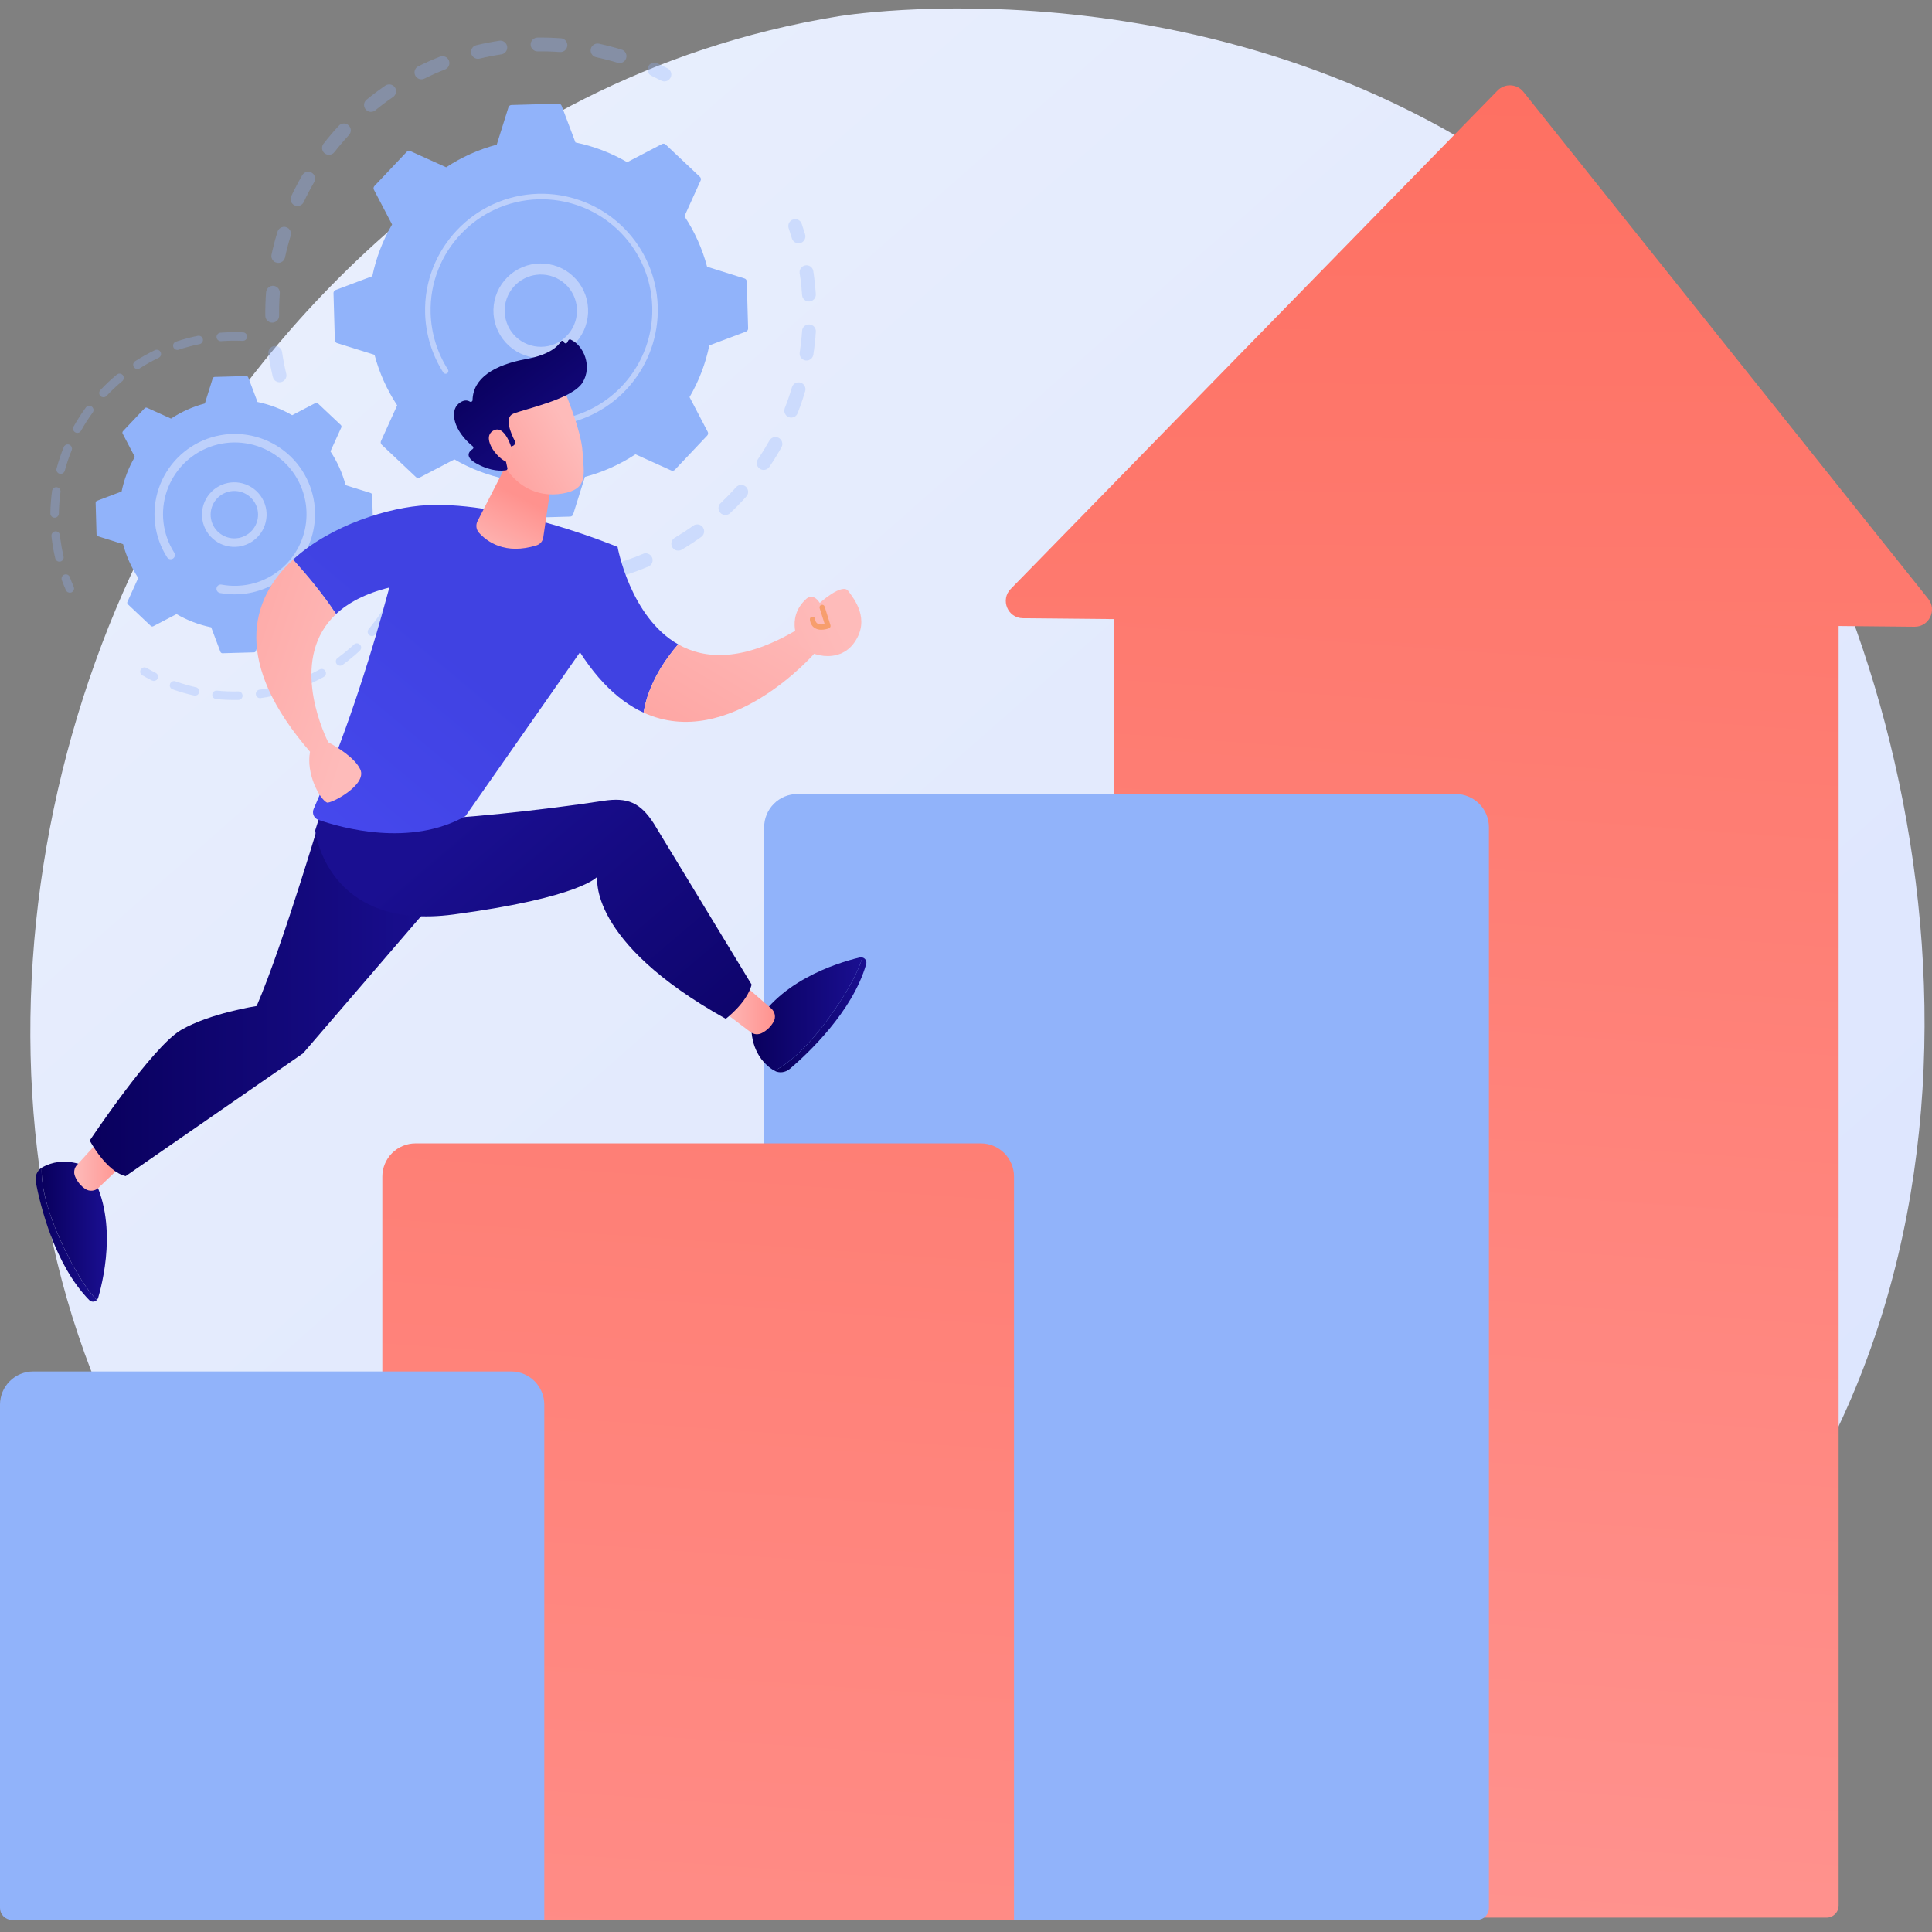<?xml version="1.0" encoding="UTF-8"?> <svg xmlns="http://www.w3.org/2000/svg" width="95" height="95" viewBox="0 0 95 95" fill="none"><rect x="0" y="0" width="95" height="95" fill="#808080" stroke="none"/><path d="M83.277 80.556C66.251 98.507 40.098 93.197 36.233 92.343C31.362 91.268 19.776 88.71 11.129 78.611C-2.109 63.148 -0.772 38.983 9.451 22.69C12.426 17.95 22.437 3.862 41.237 0.799C42.336 0.62 61.967 -2.256 77.763 10.985C79.892 12.771 83.33 16.004 86.343 20.712C95.689 35.317 100.112 62.806 83.277 80.556Z" fill="url(#paint0_linear_595_14341)"></path><path d="M56.406 26.563H88.774C89.208 26.563 89.624 26.735 89.93 27.041C90.237 27.348 90.409 27.763 90.409 28.197V93.7C90.409 93.778 90.394 93.855 90.364 93.927C90.334 93.999 90.29 94.065 90.235 94.12C90.18 94.175 90.114 94.219 90.042 94.249C89.97 94.278 89.893 94.294 89.815 94.294H54.771V28.197C54.771 27.763 54.944 27.348 55.25 27.041C55.557 26.735 55.972 26.563 56.406 26.563Z" fill="url(#paint1_linear_595_14341)"></path><path d="M49.699 28.959L73.638 4.451C73.722 4.365 73.823 4.297 73.935 4.254C74.047 4.21 74.167 4.19 74.287 4.196C74.407 4.202 74.525 4.234 74.632 4.288C74.739 4.343 74.833 4.42 74.908 4.514L94.813 29.442C95.259 30 94.856 30.825 94.142 30.818L50.298 30.399C49.551 30.392 49.178 29.493 49.699 28.959Z" fill="url(#paint2_linear_595_14341)"></path><path d="M39.21 39.043H71.579C72.012 39.043 72.428 39.215 72.735 39.522C73.041 39.828 73.213 40.244 73.213 40.677V93.815C73.213 93.893 73.198 93.97 73.168 94.042C73.138 94.114 73.094 94.18 73.039 94.235C72.984 94.29 72.919 94.334 72.847 94.363C72.774 94.393 72.697 94.409 72.619 94.409H37.575V40.677C37.575 40.244 37.748 39.828 38.054 39.522C38.361 39.215 38.777 39.043 39.21 39.043Z" fill="#91B3FA"></path><path d="M20.435 56.222H48.226C48.659 56.222 49.075 56.394 49.382 56.7C49.688 57.007 49.861 57.422 49.861 57.855V94.408H18.8V57.855C18.8 57.422 18.973 57.007 19.279 56.7C19.586 56.394 20.002 56.222 20.435 56.222Z" fill="url(#paint3_linear_595_14341)"></path><path d="M1.635 67.437H25.129C25.562 67.437 25.978 67.609 26.285 67.915C26.591 68.222 26.764 68.637 26.764 69.07V94.409H0.594C0.516 94.409 0.439 94.393 0.367 94.363C0.295 94.333 0.229 94.29 0.174 94.234C0.119 94.179 0.075 94.114 0.045 94.042C0.015 93.97 -1.76362e-05 93.892 1.51975e-08 93.815V69.07C1.51975e-08 68.637 0.172 68.222 0.479 67.915C0.785 67.609 1.201 67.437 1.635 67.437Z" fill="#91B3FA"></path><g opacity="0.3"><path d="M13.789 18.794C13.706 18.805 13.622 18.784 13.553 18.737C13.484 18.689 13.435 18.618 13.416 18.536C13.327 18.164 13.253 17.782 13.196 17.401C13.183 17.312 13.206 17.222 13.259 17.149C13.313 17.077 13.393 17.029 13.482 17.016L13.489 17.015C13.577 17.004 13.666 17.027 13.736 17.081C13.807 17.134 13.854 17.213 13.868 17.301C13.922 17.663 13.992 18.026 14.076 18.379C14.097 18.467 14.082 18.559 14.035 18.636C13.988 18.712 13.912 18.767 13.824 18.788C13.813 18.79 13.801 18.793 13.789 18.794ZM13.43 15.863C13.417 15.864 13.403 15.865 13.39 15.866C13.3 15.867 13.213 15.832 13.149 15.769C13.084 15.706 13.048 15.62 13.046 15.53C13.042 15.146 13.054 14.758 13.082 14.376C13.085 14.331 13.096 14.286 13.116 14.246C13.135 14.205 13.163 14.168 13.197 14.139C13.23 14.109 13.27 14.086 13.313 14.071C13.356 14.057 13.401 14.051 13.446 14.055C13.491 14.058 13.535 14.07 13.576 14.091C13.616 14.111 13.652 14.139 13.681 14.174C13.71 14.209 13.732 14.249 13.745 14.292C13.759 14.335 13.763 14.38 13.759 14.425C13.732 14.788 13.721 15.157 13.725 15.523C13.726 15.606 13.697 15.686 13.642 15.749C13.588 15.811 13.512 15.852 13.43 15.863ZM13.726 12.925C13.672 12.932 13.617 12.926 13.566 12.908C13.515 12.889 13.469 12.859 13.432 12.819C13.396 12.779 13.369 12.73 13.355 12.678C13.341 12.626 13.339 12.57 13.351 12.517C13.432 12.142 13.53 11.766 13.644 11.399C13.656 11.356 13.677 11.315 13.705 11.28C13.734 11.245 13.769 11.216 13.808 11.194C13.848 11.173 13.892 11.16 13.936 11.155C13.981 11.151 14.027 11.155 14.07 11.169C14.113 11.182 14.153 11.204 14.188 11.233C14.222 11.261 14.251 11.297 14.271 11.337C14.292 11.377 14.305 11.421 14.308 11.466C14.312 11.511 14.306 11.556 14.292 11.599C14.185 11.947 14.091 12.305 14.014 12.661C13.999 12.729 13.963 12.791 13.912 12.839C13.86 12.886 13.795 12.916 13.726 12.925V12.925ZM14.672 10.127C14.612 10.135 14.55 10.127 14.495 10.102C14.439 10.079 14.39 10.04 14.355 9.991C14.319 9.942 14.297 9.884 14.291 9.824C14.285 9.763 14.296 9.702 14.321 9.647C14.485 9.3 14.665 8.955 14.857 8.622C14.879 8.583 14.908 8.547 14.943 8.519C14.979 8.49 15.02 8.469 15.063 8.457C15.107 8.445 15.153 8.441 15.198 8.447C15.243 8.452 15.286 8.467 15.326 8.489C15.365 8.512 15.399 8.542 15.427 8.579C15.454 8.615 15.474 8.656 15.485 8.7C15.496 8.744 15.498 8.79 15.491 8.835C15.484 8.88 15.469 8.923 15.445 8.961C15.262 9.277 15.091 9.604 14.936 9.935C14.912 9.987 14.875 10.031 14.829 10.065C14.783 10.098 14.729 10.12 14.672 10.127V10.127ZM16.219 7.61C16.152 7.619 16.084 7.608 16.024 7.578C15.964 7.548 15.914 7.501 15.88 7.442C15.847 7.384 15.832 7.317 15.837 7.25C15.841 7.183 15.866 7.119 15.908 7.066C16.143 6.764 16.395 6.467 16.657 6.185C16.687 6.152 16.723 6.124 16.764 6.105C16.805 6.085 16.849 6.074 16.894 6.072C16.939 6.07 16.984 6.077 17.026 6.092C17.069 6.107 17.108 6.131 17.141 6.162C17.174 6.192 17.201 6.229 17.219 6.27C17.238 6.311 17.248 6.356 17.25 6.401C17.251 6.446 17.243 6.491 17.227 6.533C17.211 6.575 17.186 6.613 17.155 6.646C16.906 6.914 16.667 7.195 16.442 7.483C16.388 7.553 16.307 7.599 16.219 7.61V7.61ZM18.284 5.498C18.211 5.507 18.137 5.493 18.073 5.457C18.009 5.42 17.958 5.364 17.929 5.296C17.899 5.229 17.893 5.153 17.91 5.082C17.928 5.01 17.968 4.946 18.025 4.899C18.323 4.657 18.634 4.423 18.951 4.206C19.025 4.157 19.116 4.139 19.203 4.156C19.291 4.173 19.368 4.224 19.418 4.297C19.469 4.371 19.488 4.461 19.472 4.549C19.457 4.636 19.407 4.714 19.334 4.766C19.033 4.972 18.737 5.193 18.455 5.424C18.406 5.464 18.347 5.49 18.284 5.498V5.498ZM30.509 3.097C30.461 3.104 30.412 3.099 30.366 3.085C30.018 2.979 29.66 2.886 29.302 2.809C29.216 2.789 29.142 2.735 29.094 2.66C29.047 2.585 29.031 2.495 29.049 2.408C29.068 2.322 29.12 2.246 29.194 2.197C29.267 2.148 29.358 2.13 29.445 2.146C29.821 2.227 30.198 2.325 30.565 2.437C30.639 2.46 30.703 2.507 30.747 2.571C30.79 2.635 30.81 2.712 30.804 2.79C30.797 2.867 30.764 2.94 30.711 2.996C30.657 3.052 30.586 3.087 30.509 3.097ZM20.765 3.896C20.686 3.907 20.605 3.889 20.537 3.845C20.47 3.802 20.42 3.736 20.397 3.659C20.373 3.582 20.378 3.5 20.41 3.426C20.441 3.352 20.498 3.292 20.57 3.257C20.914 3.086 21.27 2.928 21.627 2.787C21.669 2.77 21.713 2.761 21.759 2.761C21.804 2.761 21.848 2.77 21.89 2.788C21.932 2.805 21.969 2.831 22.001 2.863C22.032 2.895 22.057 2.934 22.074 2.976C22.09 3.018 22.098 3.063 22.097 3.108C22.096 3.153 22.086 3.197 22.068 3.238C22.049 3.28 22.023 3.317 21.99 3.348C21.957 3.378 21.918 3.402 21.876 3.418C21.536 3.551 21.199 3.701 20.872 3.864C20.838 3.88 20.802 3.891 20.765 3.896ZM27.604 2.556C27.581 2.559 27.558 2.56 27.535 2.558C27.172 2.532 26.802 2.521 26.436 2.526C26.346 2.527 26.259 2.493 26.195 2.43C26.131 2.367 26.094 2.282 26.092 2.192C26.091 2.102 26.126 2.015 26.189 1.951C26.251 1.886 26.337 1.849 26.427 1.848C26.812 1.843 27.201 1.854 27.584 1.882C27.668 1.888 27.746 1.925 27.804 1.985C27.862 2.046 27.896 2.126 27.898 2.21C27.901 2.294 27.872 2.376 27.817 2.44C27.763 2.503 27.687 2.545 27.604 2.556V2.556ZM23.542 2.889C23.456 2.9 23.369 2.877 23.299 2.826C23.229 2.775 23.181 2.699 23.165 2.614C23.15 2.528 23.167 2.44 23.215 2.368C23.262 2.295 23.335 2.243 23.419 2.223C23.792 2.133 24.174 2.059 24.555 2.001C24.557 2.001 24.559 2.001 24.562 2C24.65 1.99 24.739 2.014 24.809 2.068C24.88 2.122 24.926 2.202 24.938 2.29C24.951 2.378 24.928 2.467 24.875 2.538C24.823 2.61 24.744 2.658 24.656 2.672C24.295 2.726 23.932 2.797 23.578 2.882C23.566 2.885 23.554 2.887 23.542 2.889Z" fill="#91B3FA"></path><path d="M32.714 3.998C32.646 4.007 32.576 3.994 32.515 3.963C32.359 3.882 32.2 3.804 32.04 3.729C31.999 3.711 31.962 3.684 31.93 3.652C31.899 3.619 31.875 3.58 31.859 3.538C31.843 3.495 31.836 3.45 31.838 3.405C31.839 3.36 31.85 3.316 31.869 3.275C31.889 3.234 31.916 3.197 31.949 3.167C31.983 3.136 32.022 3.113 32.065 3.098C32.108 3.083 32.153 3.077 32.198 3.08C32.243 3.083 32.288 3.095 32.328 3.115C32.496 3.193 32.664 3.276 32.827 3.361C32.891 3.394 32.943 3.447 32.975 3.512C33.007 3.576 33.017 3.65 33.005 3.721C32.992 3.792 32.957 3.857 32.905 3.907C32.853 3.957 32.786 3.989 32.714 3.998Z" fill="#91B3FA"></path></g><g opacity="0.3"><path d="M39.308 11.961C39.228 11.971 39.147 11.953 39.079 11.909C39.012 11.865 38.962 11.798 38.939 11.721C38.889 11.554 38.835 11.384 38.778 11.218C38.751 11.133 38.758 11.041 38.798 10.962C38.838 10.882 38.907 10.822 38.992 10.793C39.076 10.764 39.168 10.77 39.248 10.808C39.328 10.847 39.39 10.915 39.42 10.999C39.48 11.174 39.537 11.352 39.59 11.528C39.615 11.615 39.605 11.708 39.562 11.787C39.52 11.866 39.447 11.924 39.361 11.95C39.343 11.955 39.326 11.959 39.308 11.961Z" fill="#91B3FA"></path><path d="M28.356 28.812C28.201 28.832 28.046 28.85 27.889 28.865C27.799 28.874 27.71 28.846 27.641 28.789C27.571 28.732 27.527 28.649 27.519 28.56C27.51 28.47 27.538 28.381 27.595 28.312C27.652 28.242 27.735 28.199 27.824 28.19C28.186 28.155 28.545 28.106 28.896 28.043C28.984 28.029 29.074 28.05 29.146 28.101C29.219 28.152 29.268 28.23 29.284 28.318C29.3 28.405 29.281 28.495 29.231 28.569C29.18 28.642 29.104 28.693 29.016 28.71C28.799 28.749 28.577 28.784 28.356 28.812ZM26.098 28.913C26.079 28.916 26.06 28.917 26.04 28.916C25.662 28.901 25.28 28.87 24.906 28.823C24.861 28.818 24.817 28.805 24.777 28.783C24.737 28.762 24.702 28.732 24.674 28.697C24.646 28.662 24.625 28.621 24.612 28.578C24.6 28.534 24.597 28.488 24.602 28.444C24.608 28.399 24.622 28.355 24.645 28.316C24.668 28.277 24.698 28.243 24.734 28.215C24.77 28.188 24.811 28.168 24.855 28.157C24.899 28.146 24.945 28.143 24.99 28.15C25.346 28.195 25.708 28.224 26.068 28.239C26.152 28.242 26.233 28.278 26.293 28.338C26.353 28.397 26.388 28.478 26.392 28.562C26.396 28.647 26.368 28.73 26.313 28.795C26.259 28.86 26.182 28.902 26.098 28.913ZM30.747 28.273C30.663 28.284 30.579 28.263 30.509 28.214C30.44 28.166 30.392 28.093 30.373 28.011C30.355 27.929 30.367 27.843 30.409 27.769C30.451 27.696 30.518 27.641 30.599 27.614C30.939 27.503 31.28 27.376 31.611 27.236C31.652 27.218 31.697 27.208 31.742 27.206C31.788 27.205 31.833 27.213 31.875 27.23C31.917 27.246 31.955 27.271 31.988 27.302C32.02 27.334 32.046 27.372 32.064 27.413C32.081 27.455 32.09 27.5 32.09 27.545C32.09 27.59 32.081 27.635 32.064 27.677C32.046 27.718 32.021 27.756 31.988 27.788C31.956 27.819 31.918 27.844 31.875 27.861C31.527 28.008 31.168 28.142 30.809 28.259C30.789 28.265 30.768 28.27 30.747 28.273H30.747ZM23.222 28.478C23.178 28.483 23.133 28.48 23.09 28.469C22.725 28.371 22.36 28.257 22.004 28.129C21.921 28.097 21.853 28.034 21.816 27.953C21.778 27.872 21.774 27.78 21.805 27.696C21.835 27.613 21.897 27.544 21.977 27.506C22.058 27.467 22.15 27.462 22.234 27.491C22.572 27.612 22.919 27.721 23.266 27.814C23.342 27.834 23.408 27.88 23.454 27.944C23.5 28.008 23.522 28.086 23.517 28.164C23.511 28.242 23.479 28.316 23.425 28.373C23.372 28.431 23.3 28.468 23.222 28.478V28.478ZM33.394 27.072C33.316 27.082 33.238 27.065 33.172 27.024C33.105 26.983 33.055 26.921 33.029 26.847C33.004 26.773 33.005 26.693 33.031 26.62C33.058 26.546 33.109 26.485 33.176 26.445C33.484 26.262 33.789 26.063 34.081 25.854C34.117 25.826 34.158 25.807 34.202 25.796C34.246 25.785 34.292 25.782 34.337 25.789C34.381 25.796 34.424 25.812 34.463 25.835C34.501 25.859 34.535 25.89 34.561 25.927C34.587 25.964 34.606 26.005 34.616 26.049C34.626 26.094 34.627 26.139 34.619 26.184C34.611 26.228 34.595 26.271 34.57 26.309C34.545 26.347 34.513 26.379 34.476 26.405C34.168 26.625 33.848 26.834 33.524 27.027C33.484 27.051 33.44 27.066 33.394 27.072ZM35.713 25.32C35.642 25.329 35.57 25.316 35.507 25.282C35.444 25.247 35.394 25.194 35.363 25.13C35.332 25.065 35.322 24.992 35.336 24.922C35.349 24.852 35.384 24.787 35.436 24.738C35.697 24.491 35.951 24.23 36.19 23.963C36.219 23.929 36.255 23.901 36.296 23.881C36.336 23.861 36.38 23.849 36.425 23.846C36.47 23.843 36.516 23.849 36.558 23.864C36.601 23.878 36.64 23.901 36.674 23.931C36.708 23.962 36.735 23.998 36.754 24.039C36.773 24.08 36.785 24.124 36.787 24.169C36.789 24.214 36.782 24.259 36.766 24.301C36.75 24.344 36.727 24.382 36.696 24.415C36.444 24.697 36.177 24.971 35.902 25.23C35.85 25.28 35.784 25.311 35.713 25.32ZM37.594 23.105C37.53 23.113 37.464 23.102 37.405 23.075C37.346 23.046 37.297 23.002 37.262 22.946C37.228 22.891 37.21 22.827 37.212 22.762C37.213 22.696 37.233 22.633 37.27 22.579C37.471 22.281 37.662 21.971 37.837 21.659C37.882 21.582 37.955 21.526 38.041 21.503C38.127 21.48 38.218 21.491 38.296 21.534C38.373 21.578 38.431 21.649 38.456 21.735C38.481 21.82 38.471 21.912 38.429 21.99C38.245 22.319 38.044 22.645 37.832 22.958C37.805 22.998 37.77 23.032 37.729 23.057C37.688 23.082 37.642 23.099 37.595 23.105L37.594 23.105ZM38.948 20.532C38.889 20.54 38.83 20.532 38.775 20.509C38.721 20.487 38.673 20.451 38.637 20.404C38.601 20.358 38.577 20.303 38.569 20.245C38.56 20.186 38.567 20.127 38.588 20.072C38.719 19.738 38.838 19.394 38.94 19.05C38.952 19.007 38.972 18.966 39 18.93C39.028 18.895 39.063 18.865 39.102 18.843C39.142 18.821 39.185 18.807 39.23 18.802C39.275 18.797 39.321 18.801 39.364 18.814C39.408 18.827 39.448 18.849 39.483 18.877C39.518 18.906 39.547 18.941 39.568 18.981C39.589 19.021 39.602 19.065 39.606 19.11C39.609 19.155 39.604 19.201 39.59 19.244C39.483 19.605 39.358 19.967 39.22 20.319C39.198 20.376 39.161 20.426 39.113 20.463C39.065 20.5 39.008 20.524 38.948 20.532L38.948 20.532ZM39.703 17.724C39.651 17.731 39.598 17.726 39.548 17.708C39.498 17.691 39.453 17.663 39.417 17.625C39.38 17.588 39.352 17.542 39.336 17.492C39.32 17.442 39.316 17.389 39.324 17.337C39.377 16.983 39.417 16.622 39.441 16.264C39.449 16.175 39.49 16.093 39.558 16.035C39.626 15.977 39.713 15.947 39.802 15.954C39.891 15.959 39.974 16 40.033 16.067C40.092 16.133 40.123 16.22 40.118 16.309C40.093 16.686 40.051 17.066 39.994 17.439C39.983 17.512 39.949 17.579 39.896 17.631C39.844 17.682 39.776 17.715 39.703 17.724L39.703 17.724ZM39.822 14.822C39.815 14.822 39.808 14.823 39.801 14.824C39.711 14.83 39.623 14.8 39.555 14.741C39.487 14.682 39.446 14.598 39.44 14.508C39.422 14.245 39.395 13.979 39.361 13.717C39.349 13.622 39.336 13.528 39.321 13.434C39.308 13.345 39.33 13.255 39.383 13.182C39.437 13.11 39.517 13.062 39.606 13.048C39.65 13.041 39.695 13.043 39.738 13.053C39.782 13.063 39.823 13.082 39.859 13.109C39.895 13.135 39.925 13.169 39.948 13.207C39.971 13.245 39.986 13.288 39.992 13.332C40.007 13.431 40.021 13.53 40.034 13.63C40.07 13.905 40.097 14.185 40.116 14.462C40.122 14.548 40.095 14.633 40.041 14.7C39.986 14.767 39.908 14.81 39.822 14.822L39.822 14.822Z" fill="#91B3FA"></path><path d="M20.505 27.416C20.436 27.425 20.366 27.412 20.304 27.38C20.141 27.295 19.977 27.204 19.817 27.111C19.741 27.065 19.686 26.991 19.665 26.905C19.643 26.82 19.655 26.729 19.7 26.652C19.744 26.575 19.817 26.519 19.902 26.495C19.988 26.471 20.079 26.482 20.157 26.525C20.309 26.613 20.465 26.699 20.619 26.78C20.683 26.813 20.735 26.866 20.766 26.931C20.798 26.996 20.808 27.069 20.795 27.14C20.783 27.21 20.748 27.276 20.695 27.325C20.643 27.375 20.577 27.407 20.505 27.416L20.505 27.416Z" fill="#91B3FA"></path></g><path d="M20.452 23.458C20.476 23.48 20.507 23.495 20.539 23.499C20.572 23.504 20.605 23.498 20.634 23.483L22.345 22.59C23.135 23.049 23.994 23.377 24.89 23.561L25.57 25.364C25.581 25.395 25.602 25.421 25.63 25.44C25.657 25.458 25.689 25.468 25.722 25.466L28.037 25.401C28.07 25.4 28.101 25.389 28.128 25.369C28.154 25.349 28.174 25.322 28.183 25.29L28.76 23.451C29.644 23.218 30.484 22.842 31.246 22.339L33.004 23.134C33.034 23.148 33.068 23.151 33.1 23.145C33.133 23.139 33.162 23.122 33.185 23.099L34.775 21.417C34.798 21.393 34.812 21.363 34.817 21.33C34.821 21.298 34.816 21.264 34.8 21.235L33.906 19.526C34.367 18.737 34.695 17.878 34.878 16.984L36.683 16.305C36.714 16.293 36.74 16.272 36.759 16.244C36.777 16.217 36.787 16.185 36.786 16.152L36.72 13.84C36.719 13.807 36.708 13.775 36.688 13.749C36.669 13.722 36.641 13.703 36.609 13.693L34.769 13.116C34.535 12.234 34.159 11.395 33.655 10.633L34.451 8.876C34.465 8.846 34.469 8.813 34.462 8.78C34.456 8.748 34.44 8.718 34.416 8.696L32.733 7.107C32.709 7.084 32.679 7.07 32.646 7.065C32.613 7.061 32.58 7.067 32.551 7.082L30.84 7.975C30.05 7.515 29.191 7.187 28.296 7.004L27.616 5.201C27.604 5.17 27.583 5.143 27.556 5.125C27.528 5.107 27.496 5.097 27.463 5.098L25.149 5.163C25.116 5.164 25.084 5.176 25.058 5.195C25.031 5.215 25.012 5.243 25.002 5.274L24.425 7.113C23.541 7.347 22.702 7.723 21.939 8.226L20.181 7.431C20.151 7.417 20.117 7.413 20.085 7.419C20.053 7.426 20.023 7.442 20 7.466L18.41 9.147C18.388 9.171 18.373 9.202 18.369 9.234C18.364 9.267 18.37 9.3 18.385 9.329L19.279 11.038C18.819 11.827 18.491 12.686 18.307 13.581L16.502 14.26C16.471 14.272 16.445 14.293 16.426 14.32C16.408 14.348 16.398 14.38 16.399 14.413L16.465 16.725C16.466 16.758 16.477 16.79 16.497 16.816C16.517 16.842 16.544 16.862 16.576 16.872L18.416 17.448C18.65 18.331 19.026 19.17 19.53 19.932L18.734 21.688C18.72 21.718 18.716 21.752 18.723 21.784C18.729 21.817 18.745 21.846 18.77 21.869L20.452 23.458Z" fill="#91B3FA"></path><path d="M26.89 17.588C26.293 17.666 25.688 17.509 25.204 17.15C24.72 16.791 24.394 16.259 24.295 15.665C24.195 15.072 24.33 14.462 24.671 13.966C25.012 13.469 25.532 13.124 26.123 13.003C26.713 12.882 27.327 12.994 27.836 13.316C28.346 13.639 28.71 14.145 28.853 14.73C28.995 15.315 28.906 15.933 28.602 16.453C28.299 16.973 27.805 17.356 27.225 17.52C27.116 17.551 27.004 17.574 26.89 17.588ZM26.366 13.514C26.279 13.525 26.192 13.543 26.107 13.567C25.664 13.693 25.288 13.985 25.056 14.382C24.825 14.78 24.756 15.251 24.866 15.698C24.975 16.145 25.253 16.532 25.642 16.777C26.031 17.023 26.5 17.109 26.951 17.017C27.401 16.924 27.799 16.661 28.059 16.282C28.32 15.903 28.423 15.438 28.347 14.984C28.272 14.531 28.023 14.124 27.654 13.85C27.284 13.576 26.823 13.455 26.366 13.514Z" fill="#BDD0FB"></path><path d="M27.371 20.912C27.177 20.937 26.981 20.953 26.785 20.958C26.723 20.96 26.661 20.961 26.599 20.961C26.293 20.959 25.987 20.934 25.685 20.884L25.673 20.882C25.661 20.88 25.65 20.878 25.638 20.876C25.616 20.872 25.593 20.868 25.57 20.864C25.535 20.857 25.505 20.837 25.485 20.807C25.465 20.778 25.457 20.741 25.463 20.706C25.47 20.671 25.49 20.64 25.519 20.62C25.549 20.599 25.585 20.591 25.62 20.598C26.716 20.801 27.849 20.665 28.865 20.206C29.881 19.747 30.732 18.989 31.303 18.032C31.835 17.145 32.102 16.124 32.072 15.09C32.066 14.903 32.052 14.717 32.028 14.531C31.851 13.196 31.185 11.973 30.158 11.099C29.132 10.225 27.817 9.763 26.47 9.8C23.464 9.886 21.09 12.396 21.175 15.398C21.203 16.382 21.497 17.34 22.026 18.171C22.037 18.188 22.044 18.207 22.046 18.226C22.05 18.257 22.044 18.288 22.028 18.314C22.012 18.341 21.987 18.361 21.958 18.371C21.929 18.382 21.897 18.382 21.868 18.372C21.839 18.362 21.814 18.343 21.797 18.317C21.242 17.445 20.933 16.439 20.904 15.405C20.815 12.254 23.309 9.618 26.462 9.529C27.877 9.49 29.257 9.975 30.334 10.893C31.412 11.81 32.111 13.094 32.297 14.496C32.322 14.691 32.337 14.886 32.343 15.082C32.383 16.497 31.897 17.875 30.978 18.952C30.06 20.029 28.775 20.727 27.371 20.912Z" fill="#BDD0FB"></path><g opacity="0.3"><path d="M3.459 29.143C3.414 29.149 3.368 29.14 3.329 29.118C3.29 29.096 3.258 29.061 3.24 29.02C3.169 28.857 3.101 28.69 3.039 28.523C3.02 28.471 3.022 28.414 3.045 28.363C3.068 28.313 3.111 28.273 3.163 28.254C3.215 28.235 3.272 28.237 3.323 28.26C3.373 28.283 3.413 28.326 3.432 28.378C3.491 28.537 3.556 28.696 3.624 28.851C3.637 28.881 3.643 28.913 3.642 28.946C3.64 28.978 3.631 29.01 3.615 29.038C3.599 29.067 3.576 29.091 3.549 29.109C3.522 29.127 3.491 29.139 3.459 29.143L3.459 29.143Z" fill="#91B3FA"></path><path d="M2.948 27.616C2.896 27.622 2.844 27.61 2.802 27.58C2.759 27.551 2.729 27.506 2.717 27.456C2.647 27.157 2.591 26.855 2.552 26.55C2.543 26.486 2.536 26.422 2.529 26.357C2.525 26.302 2.542 26.248 2.576 26.205C2.611 26.162 2.66 26.134 2.715 26.126C2.77 26.12 2.825 26.137 2.868 26.171C2.912 26.206 2.94 26.257 2.946 26.312C2.952 26.373 2.96 26.435 2.967 26.496C3.005 26.786 3.058 27.075 3.125 27.36C3.137 27.414 3.128 27.471 3.099 27.518C3.07 27.566 3.023 27.599 2.969 27.612C2.962 27.613 2.955 27.615 2.948 27.616ZM2.713 25.454C2.703 25.456 2.693 25.456 2.683 25.456C2.627 25.455 2.574 25.433 2.535 25.393C2.497 25.353 2.475 25.299 2.476 25.244C2.481 24.872 2.509 24.501 2.56 24.133C2.568 24.078 2.597 24.029 2.641 23.996C2.685 23.963 2.741 23.948 2.796 23.956C2.85 23.963 2.9 23.992 2.933 24.036C2.967 24.08 2.982 24.135 2.975 24.19C2.927 24.541 2.9 24.895 2.895 25.25C2.894 25.3 2.876 25.348 2.842 25.386C2.809 25.424 2.763 25.448 2.713 25.454ZM3.01 23.301C2.976 23.305 2.941 23.301 2.909 23.289C2.877 23.277 2.848 23.257 2.825 23.231C2.803 23.205 2.787 23.174 2.779 23.141C2.771 23.107 2.772 23.072 2.781 23.039C2.877 22.68 2.996 22.326 3.135 21.982C3.156 21.93 3.197 21.889 3.248 21.867C3.299 21.846 3.357 21.845 3.408 21.866C3.46 21.887 3.501 21.928 3.523 21.979C3.544 22.03 3.545 22.087 3.524 22.139C3.39 22.468 3.277 22.805 3.186 23.147C3.175 23.187 3.152 23.223 3.121 23.251C3.09 23.278 3.051 23.296 3.01 23.301H3.01ZM3.828 21.286C3.789 21.291 3.75 21.285 3.715 21.269C3.679 21.253 3.649 21.228 3.627 21.196C3.606 21.164 3.593 21.126 3.592 21.087C3.59 21.049 3.599 21.01 3.618 20.976C3.8 20.652 4.001 20.338 4.221 20.038C4.254 19.994 4.303 19.964 4.358 19.956C4.412 19.948 4.468 19.962 4.513 19.994C4.558 20.027 4.587 20.076 4.596 20.131C4.605 20.185 4.591 20.241 4.559 20.286C4.349 20.572 4.157 20.871 3.984 21.18C3.968 21.209 3.946 21.234 3.919 21.252C3.892 21.27 3.86 21.282 3.828 21.286H3.828ZM5.113 19.532C5.071 19.538 5.027 19.53 4.989 19.51C4.951 19.49 4.919 19.458 4.9 19.42C4.88 19.381 4.873 19.338 4.879 19.295C4.885 19.252 4.904 19.212 4.934 19.181C5.189 18.91 5.46 18.655 5.746 18.418C5.789 18.383 5.843 18.366 5.898 18.372C5.953 18.377 6.004 18.404 6.039 18.446C6.074 18.489 6.092 18.543 6.087 18.598C6.082 18.653 6.056 18.704 6.014 18.74C5.741 18.966 5.482 19.21 5.239 19.468C5.206 19.503 5.161 19.526 5.113 19.532H5.113ZM6.786 18.143C6.739 18.149 6.691 18.139 6.65 18.114C6.609 18.09 6.578 18.052 6.562 18.007C6.546 17.963 6.545 17.914 6.56 17.869C6.575 17.823 6.605 17.785 6.646 17.759C6.959 17.559 7.284 17.378 7.619 17.217C7.67 17.193 7.727 17.19 7.78 17.208C7.832 17.227 7.875 17.265 7.899 17.315C7.923 17.366 7.926 17.423 7.908 17.476C7.889 17.528 7.851 17.571 7.8 17.595C7.481 17.748 7.17 17.92 6.872 18.112C6.846 18.128 6.816 18.139 6.786 18.143H6.786ZM8.747 17.205C8.695 17.212 8.643 17.199 8.6 17.169C8.558 17.139 8.528 17.095 8.516 17.044C8.504 16.994 8.512 16.94 8.538 16.895C8.563 16.85 8.604 16.815 8.654 16.799C9.007 16.681 9.367 16.585 9.732 16.512C9.786 16.501 9.842 16.513 9.888 16.544C9.934 16.575 9.965 16.622 9.976 16.676C9.987 16.73 9.976 16.786 9.946 16.832C9.916 16.879 9.868 16.911 9.814 16.922C9.466 16.992 9.123 17.084 8.786 17.196C8.773 17.2 8.76 17.203 8.747 17.205H8.747ZM11.97 16.76C11.957 16.762 11.945 16.762 11.933 16.762C11.624 16.747 11.316 16.75 11.008 16.768C10.961 16.771 10.915 16.774 10.869 16.777C10.814 16.781 10.76 16.762 10.719 16.726C10.678 16.69 10.652 16.639 10.648 16.585C10.644 16.53 10.661 16.476 10.696 16.434C10.732 16.392 10.782 16.365 10.836 16.36C10.885 16.356 10.934 16.353 10.983 16.35C11.306 16.331 11.629 16.328 11.952 16.343C12.005 16.346 12.054 16.368 12.091 16.405C12.128 16.442 12.15 16.492 12.152 16.544C12.154 16.596 12.137 16.647 12.103 16.687C12.069 16.727 12.022 16.753 11.97 16.76L11.97 16.76Z" fill="#91B3FA"></path></g><g opacity="0.3"><path d="M12.815 34.327C12.76 34.334 12.704 34.319 12.661 34.286C12.617 34.252 12.588 34.203 12.581 34.148C12.573 34.093 12.588 34.038 12.621 33.994C12.654 33.95 12.703 33.92 12.758 33.913C13.103 33.863 13.446 33.793 13.783 33.702C13.836 33.688 13.893 33.695 13.942 33.723C13.99 33.751 14.025 33.796 14.04 33.85C14.054 33.903 14.047 33.961 14.019 34.009C13.991 34.057 13.945 34.092 13.892 34.106C13.538 34.202 13.18 34.275 12.817 34.327L12.815 34.327ZM11.746 34.415C11.739 34.416 11.731 34.417 11.723 34.417C11.357 34.425 10.991 34.411 10.627 34.375C10.572 34.37 10.521 34.343 10.485 34.3C10.45 34.257 10.433 34.202 10.439 34.147C10.444 34.091 10.471 34.041 10.514 34.005C10.557 33.97 10.613 33.953 10.668 33.959C11.015 33.993 11.365 34.006 11.714 33.998C11.768 33.997 11.82 34.016 11.86 34.052C11.899 34.088 11.924 34.138 11.928 34.192C11.932 34.245 11.915 34.298 11.882 34.34C11.848 34.381 11.799 34.408 11.746 34.415ZM14.88 33.771C14.83 33.777 14.779 33.765 14.736 33.737C14.694 33.708 14.664 33.666 14.651 33.616C14.638 33.567 14.643 33.515 14.666 33.469C14.689 33.424 14.727 33.388 14.774 33.369C15.098 33.237 15.413 33.087 15.718 32.917C15.767 32.891 15.824 32.885 15.877 32.9C15.93 32.915 15.975 32.951 16.002 32.999C16.029 33.048 16.035 33.105 16.02 33.158C16.005 33.211 15.97 33.256 15.922 33.283C15.602 33.461 15.272 33.619 14.932 33.757C14.916 33.764 14.898 33.768 14.88 33.771L14.88 33.771ZM9.615 34.205C9.591 34.208 9.567 34.207 9.543 34.201C9.185 34.121 8.833 34.019 8.488 33.896C8.462 33.887 8.438 33.873 8.418 33.854C8.397 33.836 8.381 33.814 8.369 33.789C8.345 33.739 8.342 33.681 8.361 33.629C8.38 33.576 8.418 33.534 8.469 33.51C8.519 33.486 8.577 33.483 8.629 33.502C8.958 33.619 9.294 33.716 9.634 33.793C9.682 33.803 9.725 33.831 9.755 33.87C9.785 33.909 9.8 33.957 9.798 34.007C9.796 34.056 9.776 34.102 9.743 34.139C9.709 34.175 9.664 34.198 9.615 34.205ZM16.75 32.731C16.704 32.737 16.657 32.728 16.617 32.704C16.577 32.681 16.545 32.645 16.528 32.601C16.511 32.558 16.509 32.511 16.521 32.466C16.534 32.421 16.562 32.382 16.599 32.355C16.882 32.149 17.151 31.927 17.407 31.689C17.427 31.671 17.45 31.656 17.476 31.646C17.502 31.637 17.529 31.632 17.557 31.633C17.584 31.634 17.611 31.641 17.637 31.652C17.662 31.663 17.684 31.68 17.703 31.7C17.722 31.72 17.736 31.744 17.746 31.769C17.756 31.795 17.76 31.822 17.759 31.85C17.758 31.877 17.752 31.904 17.74 31.929C17.729 31.954 17.713 31.977 17.692 31.996C17.425 32.245 17.142 32.478 16.846 32.693C16.818 32.714 16.785 32.727 16.75 32.731L16.75 32.731ZM18.316 31.274C18.274 31.28 18.231 31.273 18.194 31.254C18.156 31.234 18.125 31.204 18.105 31.167C18.084 31.13 18.076 31.088 18.08 31.046C18.084 31.004 18.101 30.964 18.128 30.932C18.353 30.665 18.562 30.385 18.753 30.093C18.784 30.047 18.831 30.015 18.885 30.004C18.939 29.993 18.996 30.004 19.042 30.034C19.088 30.064 19.12 30.112 19.132 30.166C19.144 30.22 19.134 30.276 19.104 30.322C18.903 30.628 18.684 30.922 18.449 31.202C18.415 31.242 18.368 31.268 18.316 31.274L18.316 31.274ZM19.487 29.485C19.446 29.49 19.404 29.483 19.367 29.465C19.343 29.453 19.321 29.436 19.303 29.415C19.285 29.394 19.271 29.37 19.262 29.344C19.253 29.318 19.249 29.291 19.251 29.263C19.253 29.236 19.26 29.209 19.272 29.184C19.427 28.871 19.562 28.549 19.677 28.22C19.696 28.168 19.735 28.126 19.785 28.102C19.834 28.078 19.892 28.075 19.944 28.093C19.996 28.112 20.039 28.15 20.063 28.199C20.087 28.249 20.091 28.306 20.073 28.358C19.952 28.704 19.81 29.041 19.648 29.37C19.633 29.401 19.61 29.427 19.582 29.447C19.554 29.467 19.521 29.48 19.487 29.485L19.487 29.485Z" fill="#91B3FA"></path><path d="M7.591 33.482C7.549 33.487 7.507 33.48 7.47 33.461C7.309 33.38 7.151 33.295 6.998 33.207C6.974 33.193 6.953 33.175 6.937 33.153C6.92 33.131 6.908 33.106 6.901 33.08C6.894 33.053 6.892 33.025 6.895 32.998C6.899 32.971 6.908 32.944 6.922 32.921C6.936 32.897 6.954 32.876 6.976 32.859C6.998 32.843 7.023 32.83 7.049 32.823C7.076 32.816 7.103 32.814 7.131 32.818C7.158 32.822 7.184 32.83 7.208 32.844C7.354 32.928 7.505 33.01 7.658 33.087C7.698 33.107 7.731 33.139 7.751 33.179C7.771 33.219 7.778 33.265 7.77 33.309C7.763 33.353 7.741 33.394 7.709 33.425C7.677 33.456 7.635 33.476 7.591 33.482L7.591 33.482Z" fill="#91B3FA"></path></g><path d="M7.414 30.777C7.43 30.792 7.451 30.802 7.473 30.805C7.495 30.808 7.517 30.804 7.536 30.794L8.681 30.196C9.209 30.504 9.784 30.723 10.384 30.846L10.839 32.053C10.846 32.073 10.861 32.091 10.879 32.103C10.897 32.116 10.919 32.122 10.941 32.121L12.489 32.078C12.511 32.077 12.533 32.069 12.55 32.056C12.568 32.043 12.581 32.024 12.588 32.003L12.974 30.773C13.565 30.617 14.127 30.365 14.637 30.028L15.814 30.561C15.834 30.57 15.856 30.572 15.878 30.568C15.9 30.564 15.919 30.553 15.935 30.537L16.999 29.412C17.014 29.396 17.023 29.375 17.026 29.354C17.029 29.332 17.026 29.309 17.015 29.29L16.417 28.146C16.725 27.618 16.945 27.044 17.068 26.445L18.275 25.991C18.296 25.983 18.314 25.969 18.326 25.95C18.338 25.932 18.345 25.91 18.344 25.888L18.3 24.341C18.3 24.319 18.292 24.298 18.279 24.28C18.266 24.263 18.247 24.25 18.226 24.243L16.995 23.857C16.838 23.266 16.586 22.705 16.249 22.195L16.782 21.02C16.791 21 16.794 20.977 16.789 20.956C16.785 20.934 16.774 20.914 16.758 20.899L15.632 19.836C15.616 19.821 15.596 19.811 15.574 19.808C15.552 19.805 15.53 19.809 15.51 19.819L14.366 20.417C13.837 20.109 13.262 19.89 12.663 19.767L12.208 18.56C12.2 18.54 12.186 18.522 12.168 18.509C12.149 18.497 12.128 18.491 12.106 18.491L10.557 18.535C10.535 18.536 10.514 18.543 10.496 18.557C10.479 18.57 10.466 18.588 10.459 18.609L10.073 19.84C9.482 19.996 8.92 20.248 8.409 20.584L7.233 20.053C7.213 20.044 7.19 20.041 7.169 20.045C7.147 20.049 7.127 20.06 7.112 20.076L6.048 21.201C6.033 21.217 6.023 21.238 6.02 21.259C6.017 21.281 6.021 21.304 6.031 21.323L6.629 22.467C6.321 22.995 6.102 23.569 5.979 24.168L4.771 24.623C4.75 24.63 4.733 24.644 4.72 24.663C4.708 24.681 4.702 24.703 4.702 24.725L4.746 26.272C4.747 26.294 4.754 26.315 4.768 26.333C4.781 26.351 4.799 26.363 4.82 26.37L6.052 26.756C6.208 27.347 6.46 27.908 6.797 28.418L6.265 29.593C6.256 29.613 6.253 29.636 6.257 29.657C6.261 29.679 6.272 29.699 6.288 29.714L7.414 30.777Z" fill="#91B3FA"></path><path d="M11.724 26.878C11.316 26.93 10.904 26.823 10.573 26.578C10.243 26.333 10.021 25.97 9.953 25.564C9.885 25.159 9.978 24.743 10.21 24.405C10.443 24.066 10.798 23.83 11.201 23.748C11.604 23.665 12.023 23.742 12.371 23.962C12.718 24.181 12.967 24.527 13.065 24.927C13.162 25.326 13.101 25.747 12.894 26.102C12.687 26.457 12.35 26.718 11.954 26.831C11.879 26.852 11.802 26.868 11.724 26.878ZM11.374 24.151C11.317 24.159 11.261 24.17 11.206 24.186C11.059 24.227 10.921 24.297 10.801 24.392C10.681 24.487 10.58 24.605 10.505 24.738C10.431 24.872 10.383 25.018 10.365 25.17C10.347 25.322 10.36 25.476 10.401 25.624C10.443 25.771 10.513 25.908 10.608 26.028C10.703 26.148 10.82 26.249 10.954 26.323C11.088 26.398 11.235 26.446 11.387 26.464C11.539 26.482 11.693 26.469 11.841 26.428C12.124 26.348 12.366 26.163 12.52 25.912C12.672 25.661 12.725 25.361 12.666 25.073C12.607 24.785 12.441 24.529 12.201 24.358C11.961 24.187 11.666 24.113 11.374 24.151Z" fill="#BDD0FB"></path><path d="M12.056 29.192C11.924 29.209 11.791 29.219 11.656 29.223C11.387 29.231 11.118 29.211 10.853 29.165L10.818 29.158C10.791 29.153 10.765 29.143 10.741 29.128C10.718 29.113 10.698 29.094 10.682 29.071C10.666 29.049 10.655 29.023 10.65 28.996C10.644 28.969 10.643 28.941 10.649 28.914C10.654 28.887 10.664 28.861 10.679 28.837C10.694 28.814 10.714 28.794 10.737 28.779C10.759 28.763 10.785 28.753 10.812 28.747C10.839 28.741 10.867 28.741 10.895 28.747C11.142 28.792 11.393 28.812 11.644 28.805C11.657 28.804 11.671 28.804 11.685 28.803C12.27 28.782 12.839 28.614 13.342 28.316C13.616 28.153 13.866 27.954 14.086 27.725L14.092 27.72C14.097 27.714 14.103 27.708 14.108 27.702C14.428 27.366 14.677 26.971 14.842 26.538C15.008 26.105 15.085 25.644 15.071 25.181C15.068 25.06 15.058 24.94 15.043 24.82C14.973 24.296 14.787 23.796 14.499 23.354C14.21 22.912 13.825 22.541 13.374 22.267C12.922 21.993 12.415 21.825 11.889 21.773C11.364 21.721 10.833 21.788 10.337 21.969C9.841 22.149 9.391 22.439 9.022 22.816C8.653 23.194 8.373 23.649 8.203 24.148C8.033 24.648 7.978 25.18 8.041 25.703C8.104 26.227 8.284 26.73 8.568 27.175C8.583 27.199 8.593 27.225 8.598 27.252C8.603 27.279 8.603 27.307 8.597 27.334C8.591 27.361 8.58 27.387 8.564 27.409C8.549 27.432 8.528 27.451 8.505 27.466C8.482 27.481 8.456 27.491 8.428 27.496C8.401 27.501 8.373 27.5 8.346 27.494C8.319 27.488 8.294 27.476 8.271 27.46C8.249 27.445 8.229 27.424 8.215 27.401C7.897 26.903 7.696 26.34 7.625 25.754C7.554 25.168 7.616 24.573 7.806 24.014C7.996 23.455 8.309 22.945 8.722 22.523C9.135 22.101 9.638 21.777 10.193 21.575C10.748 21.373 11.342 21.298 11.93 21.356C12.518 21.414 13.086 21.602 13.591 21.909C14.096 22.215 14.527 22.63 14.85 23.125C15.173 23.619 15.381 24.18 15.458 24.765C15.476 24.899 15.486 25.034 15.49 25.169C15.516 26.145 15.18 27.096 14.546 27.839C13.912 28.582 13.025 29.064 12.056 29.192Z" fill="#BDD0FB"></path><path d="M30.367 26.895L27.806 30.832C28.997 33.152 30.321 34.432 31.645 35.041C31.882 33.596 32.727 32.396 33.347 31.684C30.985 30.341 30.367 26.895 30.367 26.895Z" fill="url(#paint4_linear_595_14341)"></path><path d="M39.169 30.977C36.547 32.528 34.672 32.437 33.347 31.684C32.727 32.396 31.882 33.596 31.646 35.041C35.855 36.976 40.071 32.105 40.071 32.105L39.169 30.977Z" fill="url(#paint5_linear_595_14341)"></path><path d="M39.312 31.651C39.312 31.651 38.604 30.418 39.622 29.471C39.622 29.471 39.95 29.097 40.31 29.647C40.31 29.647 41.406 28.653 41.705 29.053C42.005 29.454 42.799 30.445 42.023 31.575C41.239 32.718 39.657 32.208 39.312 31.651Z" fill="url(#paint6_linear_595_14341)"></path><path d="M40.388 30.965C40.278 30.968 40.169 30.941 40.073 30.887C39.976 30.83 39.854 30.71 39.823 30.466C39.819 30.433 39.828 30.399 39.849 30.372C39.87 30.345 39.9 30.327 39.934 30.323C39.968 30.319 40.002 30.328 40.029 30.349C40.056 30.37 40.073 30.4 40.077 30.434C40.092 30.549 40.133 30.625 40.203 30.666C40.3 30.724 40.444 30.712 40.552 30.689L40.303 29.903C40.293 29.871 40.296 29.836 40.312 29.806C40.328 29.776 40.355 29.753 40.387 29.743C40.419 29.732 40.455 29.735 40.485 29.751C40.515 29.767 40.538 29.794 40.548 29.826L40.835 30.737C40.845 30.768 40.843 30.801 40.829 30.831C40.815 30.86 40.79 30.883 40.76 30.895C40.641 30.939 40.515 30.963 40.388 30.965Z" fill="#F79E6D"></path><path d="M2.05 57.42C1.822 57.557 1.706 57.846 1.76 58.129C1.974 59.242 2.677 62.182 4.384 63.923C4.408 63.949 4.437 63.97 4.47 63.984C4.502 63.998 4.537 64.006 4.572 64.006C4.607 64.006 4.642 63.999 4.675 63.985C4.707 63.971 4.736 63.95 4.76 63.925C4.328 63.475 3.792 62.705 3.165 61.399C2.202 59.392 2.024 58.153 2.05 57.42Z" fill="url(#paint7_linear_595_14341)"></path><path d="M4.255 57.378C4.255 57.378 3.154 56.78 2.058 57.414C2.055 57.416 2.053 57.418 2.05 57.42C2.024 58.153 2.202 59.391 3.165 61.399C3.792 62.705 4.328 63.474 4.76 63.925C4.794 63.889 4.818 63.846 4.831 63.799C5.152 62.686 5.829 59.594 4.255 57.378Z" fill="url(#paint8_linear_595_14341)"></path><path d="M5.844 57.447L4.847 58.404C4.762 58.486 4.651 58.537 4.532 58.548C4.414 58.559 4.296 58.53 4.196 58.465C3.968 58.312 3.792 58.095 3.689 57.84C3.65 57.748 3.639 57.647 3.656 57.548C3.673 57.45 3.718 57.358 3.785 57.284L4.781 56.19C4.836 56.129 4.905 56.082 4.982 56.053C5.058 56.023 5.141 56.013 5.223 56.021C5.305 56.029 5.383 56.057 5.452 56.101C5.522 56.145 5.58 56.205 5.621 56.276L5.933 56.802C5.993 56.904 6.017 57.023 6.001 57.14C5.985 57.257 5.93 57.365 5.844 57.447Z" fill="url(#paint9_linear_595_14341)"></path><path d="M38.085 52.651C38.317 52.781 38.626 52.74 38.845 52.553C39.709 51.817 41.92 49.753 42.591 47.41C42.602 47.376 42.605 47.34 42.602 47.306C42.598 47.27 42.587 47.236 42.57 47.206C42.553 47.175 42.529 47.148 42.501 47.127C42.473 47.106 42.44 47.091 42.406 47.083C42.228 47.68 41.824 48.526 40.997 49.716C39.726 51.545 38.737 52.312 38.085 52.651Z" fill="url(#paint10_linear_595_14341)"></path><path d="M36.96 50.757C36.96 50.757 36.983 52.009 38.077 52.647C38.08 52.649 38.083 52.65 38.086 52.651C38.737 52.312 39.726 51.545 40.997 49.716C41.824 48.526 42.228 47.681 42.406 47.083C42.359 47.071 42.309 47.071 42.262 47.083C41.135 47.354 38.109 48.294 36.96 50.757Z" fill="url(#paint11_linear_595_14341)"></path><path d="M36.882 48.684L37.925 49.591C38.014 49.669 38.075 49.775 38.097 49.891C38.119 50.008 38.1 50.129 38.044 50.233C37.912 50.474 37.711 50.669 37.467 50.794C37.378 50.841 37.278 50.861 37.178 50.853C37.079 50.845 36.983 50.808 36.904 50.748L35.724 49.855C35.658 49.805 35.605 49.741 35.569 49.667C35.533 49.593 35.515 49.512 35.516 49.43C35.517 49.348 35.537 49.267 35.575 49.194C35.613 49.121 35.667 49.059 35.734 49.011L36.231 48.654C36.327 48.585 36.444 48.55 36.562 48.556C36.68 48.561 36.793 48.606 36.882 48.684Z" fill="url(#paint12_linear_595_14341)"></path><path d="M15.97 39.502C15.97 39.502 13.936 46.425 12.621 49.467C12.621 49.467 10.322 49.818 8.899 50.648C7.477 51.479 4.412 56.082 4.412 56.082C4.412 56.082 5.212 57.6 6.178 57.833L14.902 51.794L21.864 43.704L21.534 39.952L15.97 39.502Z" fill="url(#paint13_linear_595_14341)"></path><path d="M16.095 38.937L15.499 40.833C15.499 40.833 16.044 45.803 22.315 44.965C28.587 44.127 29.375 43.104 29.375 43.104C29.375 43.104 28.83 46.278 35.688 50.095C35.688 50.095 36.73 49.309 36.96 48.416L32.154 40.502C31.486 39.464 30.866 39.191 29.645 39.381C26.946 39.803 21.893 40.353 21.128 40.222L16.095 38.937Z" fill="url(#paint14_linear_595_14341)"></path><path d="M20.993 24.84C19.165 24.933 16.276 25.801 14.41 27.517C14.984 28.15 15.866 29.178 16.524 30.194C17.112 29.643 17.956 29.184 19.145 28.89C18.117 32.726 16.903 36.381 15.423 39.778C15.401 39.828 15.39 39.882 15.39 39.937C15.389 39.992 15.401 40.046 15.422 40.096C15.444 40.146 15.476 40.192 15.516 40.229C15.556 40.266 15.604 40.295 15.655 40.313C16.8 40.712 20.177 41.661 22.886 40.132L28.89 31.542C29.536 30.618 29.96 29.558 30.131 28.444L30.368 26.894C30.368 26.894 24.975 24.638 20.993 24.84Z" fill="url(#paint15_linear_595_14341)"></path><path d="M17.718 37.839C17.457 37.263 16.564 36.725 16.137 36.494C15.767 35.73 14.286 32.294 16.524 30.195C15.867 29.178 14.984 28.15 14.41 27.517C12.257 29.498 11.469 32.609 15.245 36.965C15.039 38.038 15.711 39.287 16.075 39.462C16.242 39.543 18.065 38.604 17.718 37.839Z" fill="url(#paint16_linear_595_14341)"></path><path d="M25.049 22.558L23.48 25.626C23.433 25.717 23.415 25.82 23.428 25.922C23.441 26.024 23.485 26.119 23.553 26.196C23.933 26.618 24.83 27.305 26.391 26.813C26.475 26.785 26.55 26.735 26.607 26.667C26.664 26.599 26.701 26.517 26.713 26.429L27.122 23.643L25.049 22.558Z" fill="url(#paint17_linear_595_14341)"></path><path d="M27.664 18.996C27.664 18.996 28.584 21.108 28.645 22.216C28.707 23.324 28.946 24.044 27.664 24.267C26.381 24.49 25.3 23.852 24.715 22.747C24.715 22.747 23.798 21.046 24.003 20.349C24.209 19.653 27.664 18.996 27.664 18.996Z" fill="url(#paint18_linear_595_14341)"></path><path d="M25.153 21.954L25.226 21.922C25.248 21.912 25.268 21.898 25.285 21.88C25.301 21.863 25.314 21.842 25.322 21.819C25.33 21.797 25.333 21.773 25.332 21.749C25.33 21.725 25.323 21.701 25.312 21.68C25.132 21.331 24.779 20.53 25.235 20.344C25.822 20.103 28.147 19.629 28.649 18.805C29.131 18.013 28.704 16.99 28.062 16.699C28.041 16.689 28.018 16.688 27.996 16.695C27.975 16.702 27.957 16.717 27.946 16.737L27.892 16.838C27.884 16.853 27.872 16.866 27.856 16.874C27.841 16.882 27.824 16.886 27.806 16.884C27.789 16.882 27.773 16.875 27.759 16.864C27.746 16.853 27.736 16.838 27.732 16.821C27.727 16.805 27.718 16.791 27.705 16.78C27.693 16.769 27.677 16.762 27.66 16.759C27.644 16.757 27.627 16.759 27.612 16.766C27.596 16.773 27.584 16.785 27.575 16.799C27.42 17.046 27.004 17.445 25.891 17.651C24.308 17.942 23.262 18.582 23.236 19.675C23.236 19.691 23.231 19.706 23.223 19.719C23.215 19.732 23.203 19.743 23.19 19.751C23.176 19.758 23.16 19.761 23.145 19.761C23.129 19.76 23.114 19.755 23.101 19.747C22.984 19.676 22.797 19.642 22.547 19.852C22.113 20.217 22.291 21.164 23.243 21.944C23.254 21.952 23.262 21.963 23.268 21.975C23.274 21.987 23.277 22.001 23.276 22.014C23.276 22.028 23.273 22.041 23.266 22.053C23.259 22.065 23.25 22.075 23.239 22.083C23.066 22.195 22.809 22.463 23.476 22.819C24.166 23.188 24.681 23.157 24.88 23.124C24.892 23.122 24.903 23.118 24.913 23.112C24.922 23.105 24.931 23.097 24.938 23.087C24.944 23.078 24.949 23.067 24.951 23.055C24.953 23.043 24.953 23.031 24.95 23.02L24.739 22.059C24.736 22.047 24.736 22.034 24.739 22.021C24.742 22.008 24.748 21.996 24.756 21.986C24.764 21.976 24.774 21.968 24.786 21.962C24.798 21.957 24.811 21.954 24.824 21.954L25.153 21.954Z" fill="url(#paint19_linear_595_14341)"></path><path d="M25.193 22.156C25.193 22.156 24.842 20.807 24.237 21.186C23.631 21.564 24.551 22.697 25.037 22.747L25.193 22.156Z" fill="url(#paint20_linear_595_14341)"></path><defs><linearGradient id="paint0_linear_595_14341" x1="94.914" y1="101.851" x2="10.161" y2="5.799" gradientUnits="userSpaceOnUse"><stop stop-color="#DAE3FE"></stop><stop offset="1" stop-color="#E9EFFD"></stop></linearGradient><linearGradient id="paint1_linear_595_14341" x1="71.913" y1="94.362" x2="78.453" y2="4.624" gradientUnits="userSpaceOnUse"><stop stop-color="#FF928E"></stop><stop offset="1" stop-color="#FE7062"></stop></linearGradient><linearGradient id="paint2_linear_595_14341" x1="70.907" y1="94.342" x2="71.53" y2="4.347" gradientUnits="userSpaceOnUse"><stop stop-color="#FF928E"></stop><stop offset="1" stop-color="#FE7062"></stop></linearGradient><linearGradient id="paint3_linear_595_14341" x1="32.529" y1="114.495" x2="39.841" y2="10.877" gradientUnits="userSpaceOnUse"><stop stop-color="#FF928E"></stop><stop offset="1" stop-color="#FE7062"></stop></linearGradient><linearGradient id="paint4_linear_595_14341" x1="9.133" y1="57.867" x2="32.142" y2="44.777" gradientUnits="userSpaceOnUse"><stop stop-color="#4F52FF"></stop><stop offset="1" stop-color="#4042E2"></stop></linearGradient><linearGradient id="paint5_linear_595_14341" x1="41.09" y1="30.263" x2="31.973" y2="45.603" gradientUnits="userSpaceOnUse"><stop stop-color="#FEBBBA"></stop><stop offset="1" stop-color="#FF928E"></stop></linearGradient><linearGradient id="paint6_linear_595_14341" x1="41.179" y1="30.454" x2="21.887" y2="39.676" gradientUnits="userSpaceOnUse"><stop stop-color="#FEBBBA"></stop><stop offset="1" stop-color="#FF928E"></stop></linearGradient><linearGradient id="paint7_linear_595_14341" x1="1.747" y1="60.713" x2="4.76" y2="60.713" gradientUnits="userSpaceOnUse"><stop stop-color="#09005D"></stop><stop offset="1" stop-color="#1A0F91"></stop></linearGradient><linearGradient id="paint8_linear_595_14341" x1="2.048" y1="60.524" x2="5.254" y2="60.524" gradientUnits="userSpaceOnUse"><stop stop-color="#09005D"></stop><stop offset="1" stop-color="#1A0F91"></stop></linearGradient><linearGradient id="paint9_linear_595_14341" x1="3.648" y1="57.284" x2="6.006" y2="57.284" gradientUnits="userSpaceOnUse"><stop stop-color="#FEBBBA"></stop><stop offset="1" stop-color="#FF928E"></stop></linearGradient><linearGradient id="paint10_linear_595_14341" x1="38.085" y1="49.904" x2="42.603" y2="49.904" gradientUnits="userSpaceOnUse"><stop stop-color="#09005D"></stop><stop offset="1" stop-color="#1A0F91"></stop></linearGradient><linearGradient id="paint11_linear_595_14341" x1="36.96" y1="49.862" x2="42.406" y2="49.862" gradientUnits="userSpaceOnUse"><stop stop-color="#09005D"></stop><stop offset="1" stop-color="#1A0F91"></stop></linearGradient><linearGradient id="paint12_linear_595_14341" x1="35.516" y1="49.705" x2="38.106" y2="49.705" gradientUnits="userSpaceOnUse"><stop stop-color="#FEBBBA"></stop><stop offset="1" stop-color="#FF928E"></stop></linearGradient><linearGradient id="paint13_linear_595_14341" x1="4.412" y1="48.667" x2="21.864" y2="48.667" gradientUnits="userSpaceOnUse"><stop stop-color="#09005D"></stop><stop offset="1" stop-color="#1A0F91"></stop></linearGradient><linearGradient id="paint14_linear_595_14341" x1="47.025" y1="49.124" x2="32.467" y2="31.996" gradientUnits="userSpaceOnUse"><stop stop-color="#09005D"></stop><stop offset="1" stop-color="#1A0F91"></stop></linearGradient><linearGradient id="paint15_linear_595_14341" x1="3.08" y1="52.951" x2="21.25" y2="31.137" gradientUnits="userSpaceOnUse"><stop stop-color="#4F52FF"></stop><stop offset="1" stop-color="#4042E2"></stop></linearGradient><linearGradient id="paint16_linear_595_14341" x1="17.2" y1="36.551" x2="0.861" y2="31.173" gradientUnits="userSpaceOnUse"><stop stop-color="#FEBBBA"></stop><stop offset="1" stop-color="#FF928E"></stop></linearGradient><linearGradient id="paint17_linear_595_14341" x1="24.445" y1="27.895" x2="26.056" y2="24.687" gradientUnits="userSpaceOnUse"><stop stop-color="#FEBBBA"></stop><stop offset="1" stop-color="#FF928E"></stop></linearGradient><linearGradient id="paint18_linear_595_14341" x1="27.857" y1="20.856" x2="22.227" y2="24.263" gradientUnits="userSpaceOnUse"><stop stop-color="#FEBBBA"></stop><stop offset="1" stop-color="#FF928E"></stop></linearGradient><linearGradient id="paint19_linear_595_14341" x1="24.152" y1="17.671" x2="28.975" y2="24.033" gradientUnits="userSpaceOnUse"><stop stop-color="#09005D"></stop><stop offset="1" stop-color="#1A0F91"></stop></linearGradient><linearGradient id="paint20_linear_595_14341" x1="27.204" y1="20.003" x2="21.274" y2="22.286" gradientUnits="userSpaceOnUse"><stop stop-color="#FEBBBA"></stop><stop offset="1" stop-color="#FF928E"></stop></linearGradient></defs></svg> 